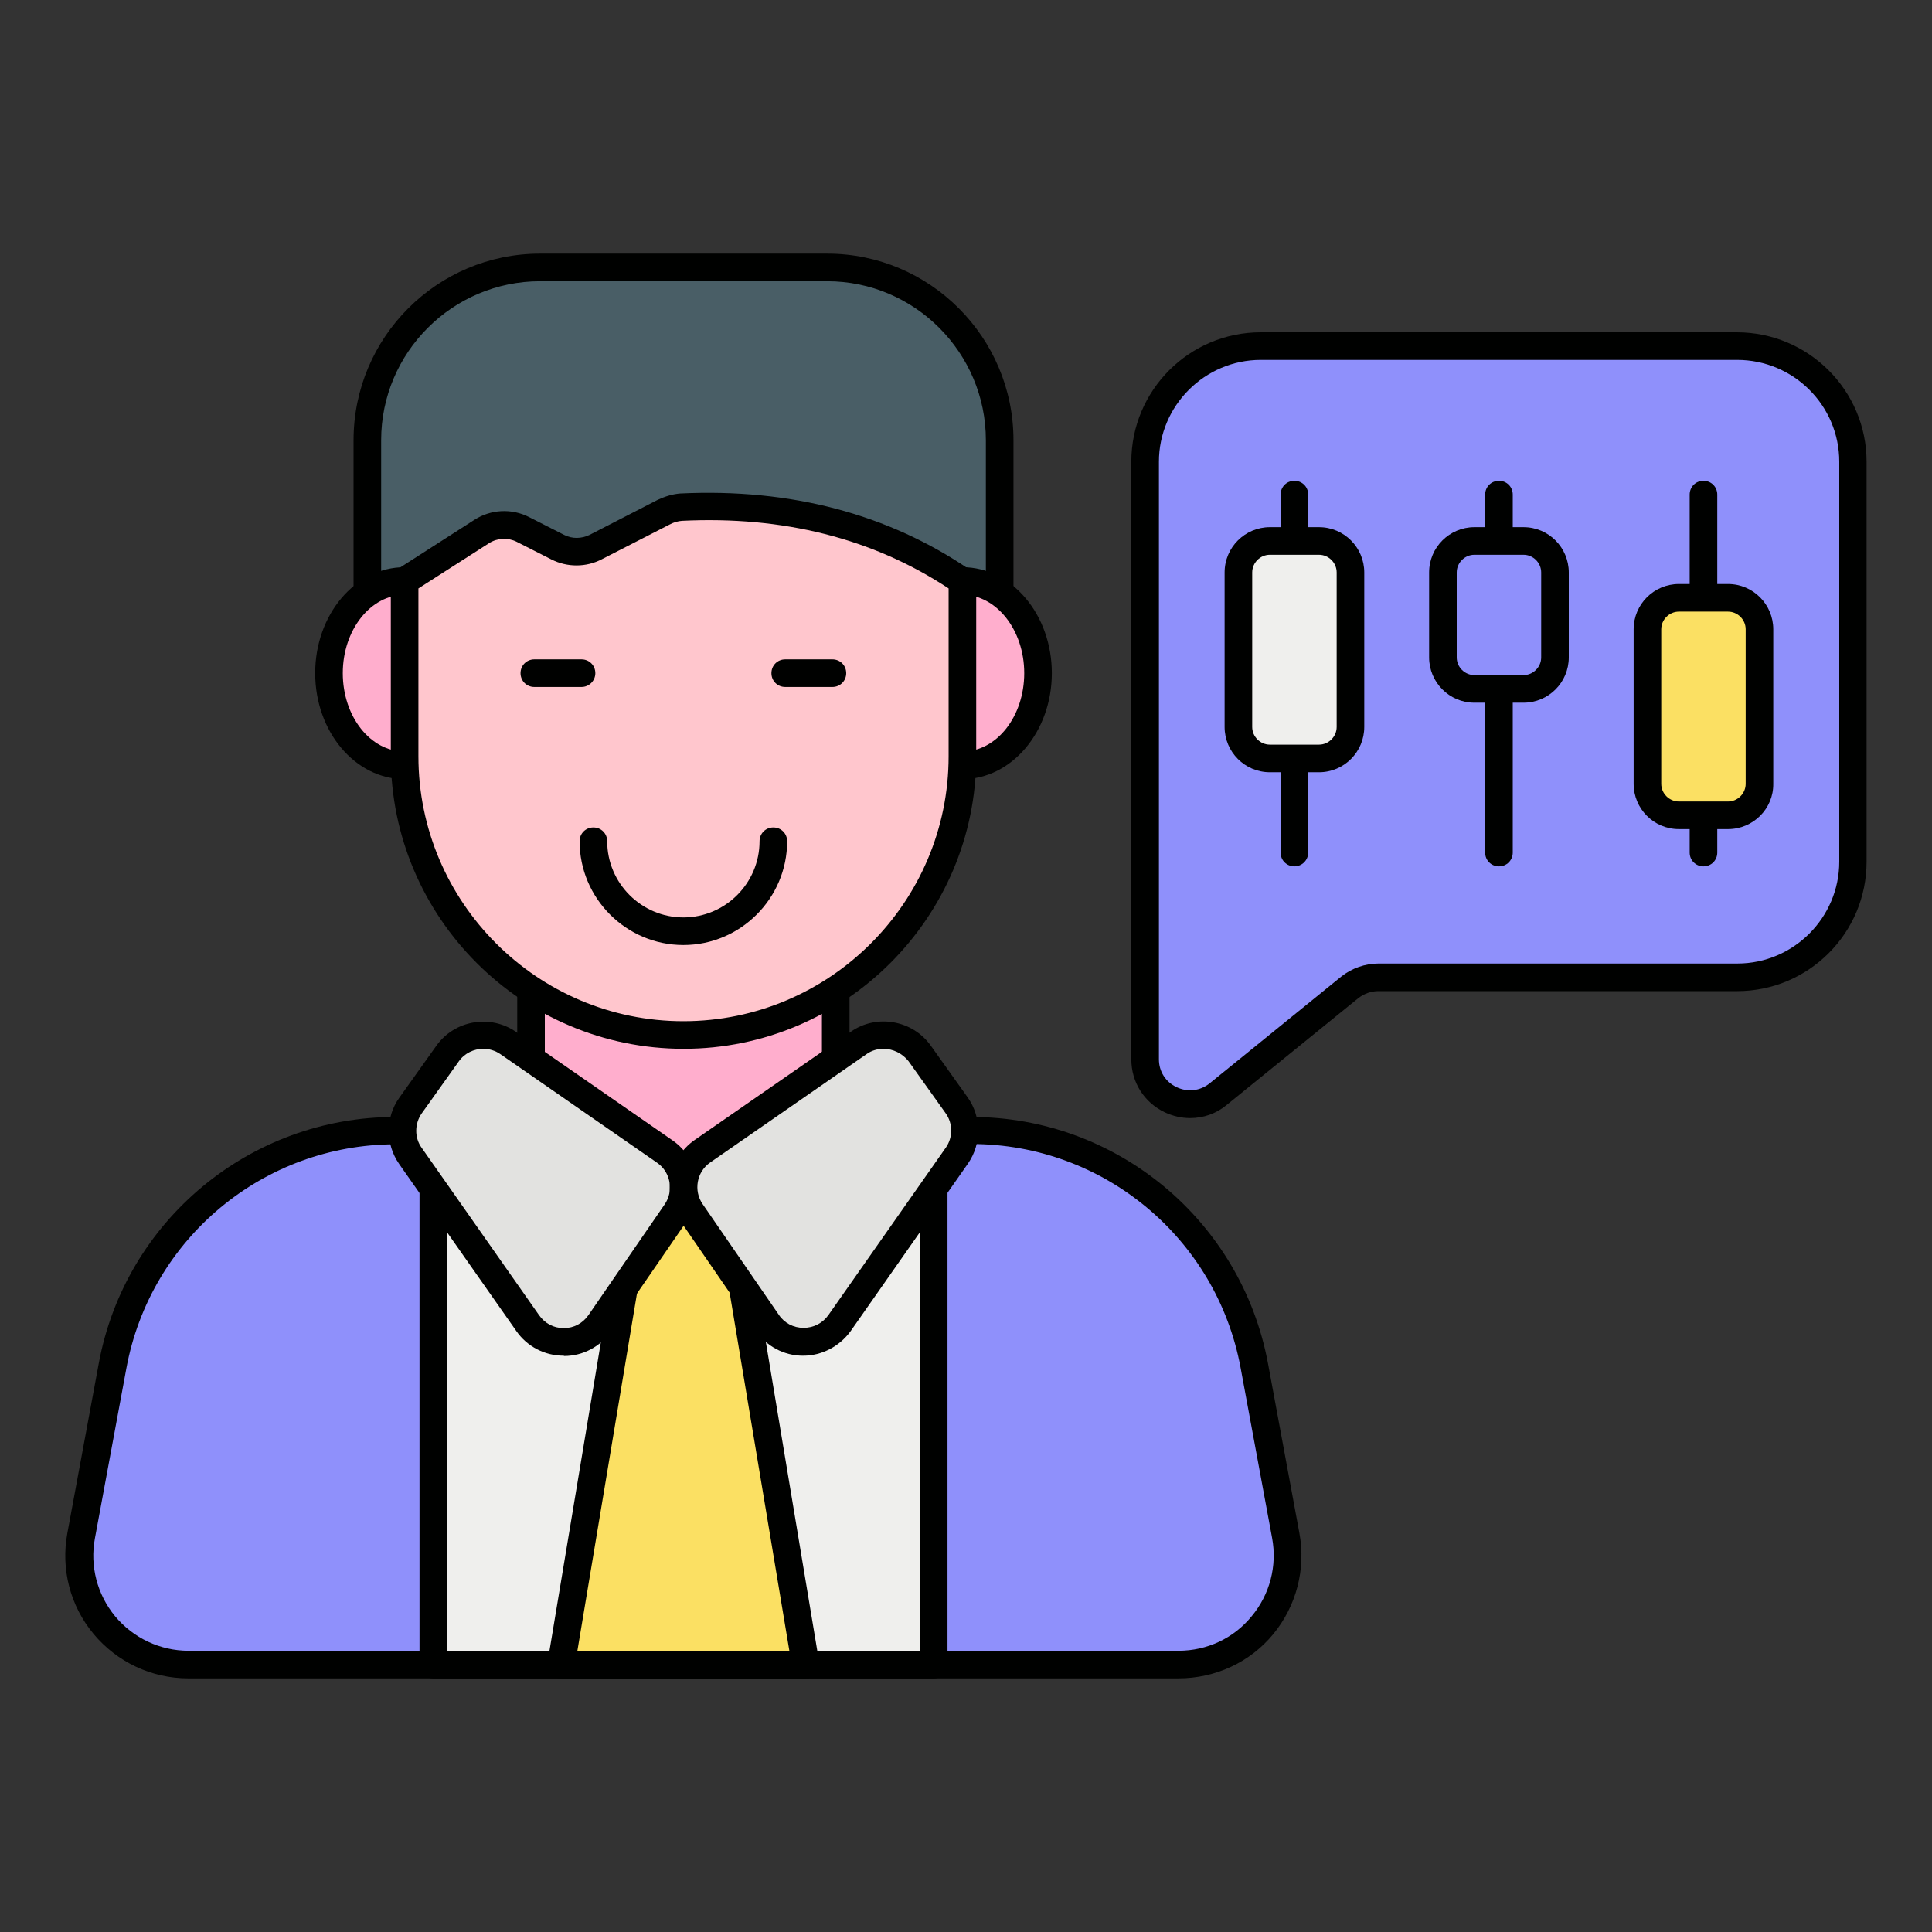 <svg xmlns="http://www.w3.org/2000/svg" width="70" height="70" viewBox="0 0 70 70" fill="none"><rect x="0" y="0" width="70" height="70" fill="#333333" stroke="none"/><path d="M36.21 15.95V23.6H13.31V15.95C13.31 12.5 16.11 9.69 19.57 9.69H29.97C33.42 9.69 36.21 12.5 36.21 15.95Z" fill="#495E66"></path><path d="M36.21 24.1H13.31C13.03 24.1 12.81 23.88 12.81 23.6V15.95C12.81 12.22 15.84 9.19 19.57 9.19H29.97C33.69 9.19 36.72 12.22 36.72 15.95V23.6C36.71 23.87 36.49 24.1 36.21 24.1ZM13.81 23.1H35.72V15.95C35.72 12.78 33.14 10.19 29.97 10.19H19.57C16.4 10.19 13.81 12.77 13.81 15.95V23.1Z" fill="#000100"></path><path d="M42.7 60.31H6.82C4.35 60.31 2.48 58.06 2.93 55.64L4.07 49.48C5 44.53 9.3 40.95 14.33 40.95H35.2C40.22 40.95 44.53 44.53 45.44 49.47L46.58 55.63C47.04 58.06 45.17 60.31 42.7 60.31Z" fill="#8F90FB"></path><path d="M42.7 60.81H6.82C5.49 60.81 4.24 60.22 3.39 59.2C2.54 58.18 2.2 56.85 2.44 55.55L3.58 49.39C4.54 44.22 9.06 40.47 14.32 40.47H35.2C40.46 40.47 44.97 44.22 45.94 49.39L47.08 55.55C47.32 56.85 46.97 58.19 46.13 59.21C45.29 60.23 44.03 60.81 42.7 60.81ZM14.33 41.46C9.55 41.46 5.45 44.87 4.58 49.57L3.44 55.73C3.25 56.74 3.52 57.77 4.17 58.56C4.83 59.35 5.8 59.81 6.83 59.81H42.7C43.73 59.81 44.7 59.36 45.35 58.56C46.01 57.77 46.28 56.73 46.09 55.72L44.95 49.56C44.08 44.86 39.98 41.45 35.2 41.45H14.33V41.46Z" fill="#000100"></path><path d="M15.7 40.95H33.83V60.3H15.7V40.95Z" fill="#EFEFED"></path><path d="M33.83 60.81H15.7C15.42 60.81 15.2 60.59 15.2 60.31V40.96C15.2 40.68 15.42 40.46 15.7 40.46H33.83C34.11 40.46 34.33 40.68 34.33 40.96V60.31C34.33 60.58 34.1 60.81 33.83 60.81ZM16.2 59.81H33.33V41.46H16.2V59.81Z" fill="#000100"></path><path d="M19.24 34.57H30.28V42.73H19.24V34.57Z" fill="#FFAECD"></path><path d="M30.28 43.24H19.24C18.96 43.24 18.74 43.02 18.74 42.74V34.58C18.74 34.3 18.96 34.08 19.24 34.08H30.28C30.56 34.08 30.78 34.3 30.78 34.58V42.74C30.78 43.01 30.56 43.24 30.28 43.24ZM19.74 42.24H29.78V35.08H19.74V42.24Z" fill="#000100"></path><path d="M29.19 60.31H20.33L23.06 43.92C24.19 42.73 25.32 42.73 26.45 43.92L29.19 60.31Z" fill="#FBE063"></path><path d="M29.19 60.81H20.33C20.18 60.81 20.04 60.75 19.95 60.63C19.85 60.52 19.81 60.37 19.84 60.22L22.57 43.83C22.59 43.73 22.63 43.64 22.7 43.57C23.36 42.87 24.05 42.52 24.76 42.52C25.47 42.52 26.16 42.87 26.82 43.57C26.89 43.64 26.93 43.73 26.95 43.83L29.68 60.22C29.7 60.36 29.66 60.51 29.57 60.63C29.48 60.74 29.34 60.81 29.19 60.81ZM20.92 59.81H28.6L25.99 44.16C25.56 43.74 25.15 43.53 24.76 43.53C24.37 43.53 23.96 43.74 23.53 44.16L20.92 59.81Z" fill="#000100"></path><path d="M24.48 43.92L21.72 47.93C21.1 48.84 19.75 48.85 19.11 47.94L14.86 41.88C14.48 41.33 14.48 40.59 14.87 40.05L16.21 38.17C16.71 37.46 17.69 37.29 18.4 37.79L24.07 41.72C24.8 42.21 24.98 43.19 24.48 43.92Z" fill="#E2E2E0"></path><path d="M20.42 49.12C19.74 49.12 19.1 48.79 18.71 48.23L14.46 42.17C13.96 41.45 13.96 40.48 14.47 39.77L15.81 37.89C16.47 36.96 17.77 36.74 18.7 37.39L24.37 41.32C25.31 41.97 25.54 43.27 24.9 44.22L22.14 48.23C21.76 48.79 21.12 49.13 20.44 49.13C20.43 49.12 20.42 49.12 20.42 49.12ZM17.51 38C17.17 38 16.83 38.16 16.62 38.46L15.28 40.34C15.02 40.71 15.01 41.22 15.28 41.59L19.53 47.65C19.74 47.95 20.06 48.12 20.42 48.12H20.43C20.79 48.12 21.11 47.95 21.32 47.65L24.08 43.64C24.42 43.15 24.3 42.47 23.81 42.13L18.14 38.2C17.94 38.06 17.72 38 17.51 38Z" fill="#000100"></path><path d="M25.04 43.92L27.8 47.93C28.42 48.84 29.77 48.85 30.41 47.94L34.66 41.88C35.04 41.33 35.04 40.59 34.65 40.05L33.31 38.17C32.81 37.46 31.83 37.29 31.12 37.79L25.45 41.72C24.73 42.21 24.55 43.19 25.04 43.92Z" fill="#E2E2E0"></path><path d="M29.1 49.12H29.09C28.41 49.12 27.77 48.78 27.39 48.22L24.63 44.21C23.98 43.27 24.22 41.97 25.16 41.31L30.83 37.38C31.76 36.73 33.06 36.96 33.72 37.88L35.06 39.76C35.57 40.48 35.57 41.44 35.07 42.16L30.82 48.23C30.42 48.78 29.78 49.12 29.1 49.12ZM32.01 38C31.799 38 31.58 38.06 31.4 38.19L25.73 42.12C25.24 42.46 25.12 43.14 25.46 43.63L28.22 47.64C28.42 47.94 28.75 48.11 29.11 48.11H29.12C29.48 48.11 29.81 47.94 30.02 47.64L34.27 41.58C34.53 41.21 34.529 40.7 34.26 40.33L32.919 38.45C32.69 38.16 32.349 38 32.01 38Z" fill="#000100"></path><path d="M14.66 27.73C16.173 27.73 17.4 26.235 17.4 24.39C17.4 22.545 16.173 21.05 14.66 21.05C13.147 21.05 11.92 22.545 11.92 24.39C11.92 26.235 13.147 27.73 14.66 27.73Z" fill="#FFAECD"></path><path d="M14.66 28.23C12.87 28.23 11.42 26.51 11.42 24.39C11.42 22.27 12.87 20.55 14.66 20.55C16.45 20.55 17.9 22.27 17.9 24.39C17.9 26.51 16.44 28.23 14.66 28.23ZM14.66 21.55C13.43 21.55 12.42 22.82 12.42 24.39C12.42 25.96 13.42 27.23 14.66 27.23C15.9 27.23 16.9 25.96 16.9 24.39C16.9 22.82 15.89 21.55 14.66 21.55Z" fill="#000100"></path><path d="M34.87 27.73C36.383 27.73 37.61 26.235 37.61 24.39C37.61 22.545 36.383 21.05 34.87 21.05C33.357 21.05 32.13 22.545 32.13 24.39C32.13 26.235 33.357 27.73 34.87 27.73Z" fill="#FFAECD"></path><path d="M34.87 28.23C33.08 28.23 31.63 26.51 31.63 24.39C31.63 22.27 33.08 20.55 34.87 20.55C36.66 20.55 38.11 22.27 38.11 24.39C38.11 26.51 36.65 28.23 34.87 28.23ZM34.87 21.55C33.64 21.55 32.63 22.82 32.63 24.39C32.63 25.96 33.63 27.23 34.87 27.23C36.11 27.23 37.11 25.96 37.11 24.39C37.11 22.82 36.1 21.55 34.87 21.55Z" fill="#000100"></path><path d="M34.87 21.04V27.39C34.87 32.97 30.34 37.49 24.77 37.49H24.76C19.18 37.49 14.66 32.96 14.66 27.39V21.04L17.45 19.25C17.9 18.96 18.47 18.93 18.95 19.17L20.21 19.81C20.64 20.03 21.16 20.02 21.58 19.8L24.05 18.53C24.25 18.44 24.46 18.37 24.68 18.36C28.68 18.16 32.05 19.11 34.87 21.04Z" fill="#FFC6CD"></path><path d="M24.77 38C18.92 38 14.16 33.24 14.16 27.4V21.05C14.16 20.88 14.25 20.72 14.39 20.63L17.18 18.84C17.78 18.45 18.54 18.41 19.18 18.74L20.44 19.38C20.73 19.53 21.07 19.52 21.36 19.38L23.83 18.11C24.11 17.98 24.38 17.9 24.65 17.88C28.65 17.69 32.18 18.62 35.15 20.65C35.29 20.74 35.37 20.9 35.37 21.06V27.41C35.37 33.24 30.61 38 24.77 38ZM15.16 21.32V27.4C15.16 32.69 19.47 37 24.76 37C30.06 37 34.37 32.69 34.37 27.4V21.32C31.63 19.51 28.38 18.69 24.71 18.87C24.57 18.88 24.42 18.92 24.27 19L21.81 20.26C21.24 20.56 20.55 20.56 19.98 20.27L18.72 19.63C18.4 19.47 18.02 19.49 17.72 19.68L15.16 21.32Z" fill="#000100"></path><path d="M21.07 24.89H19.36C19.08 24.89 18.86 24.67 18.86 24.39C18.86 24.11 19.08 23.89 19.36 23.89H21.07C21.35 23.89 21.57 24.11 21.57 24.39C21.57 24.67 21.34 24.89 21.07 24.89Z" fill="#000100"></path><path d="M30.16 24.89H28.45C28.17 24.89 27.95 24.67 27.95 24.39C27.95 24.11 28.17 23.89 28.45 23.89H30.16C30.44 23.89 30.66 24.11 30.66 24.39C30.66 24.67 30.44 24.89 30.16 24.89Z" fill="#000100"></path><path d="M24.76 34.24C22.69 34.24 21 32.55 21 30.48C21 30.2 21.22 29.98 21.5 29.98C21.78 29.98 22 30.2 22 30.48C22 32 23.24 33.24 24.76 33.24C26.28 33.24 27.52 32 27.52 30.48C27.52 30.2 27.74 29.98 28.02 29.98C28.3 29.98 28.52 30.2 28.52 30.48C28.52 32.55 26.83 34.24 24.76 34.24Z" fill="#000100"></path><path d="M67.13 16.73V31.22C67.13 33.53 65.25 35.41 62.94 35.41H49.94C49.56 35.41 49.2 35.54 48.91 35.77L44.14 39.64C43.08 40.5 41.49 39.75 41.49 38.38V16.73C41.49 14.42 43.37 12.54 45.68 12.54H62.93C65.25 12.54 67.13 14.42 67.13 16.73Z" fill="#8F90FB"></path><path d="M43.12 40.51C42.81 40.51 42.5 40.44 42.2 40.3C41.45 39.94 40.99 39.21 40.99 38.38V16.73C40.99 14.14 43.09 12.04 45.68 12.04H62.93C65.52 12.04 67.63 14.14 67.63 16.73V31.22C67.63 33.81 65.53 35.91 62.94 35.91H49.94C49.68 35.91 49.43 36 49.22 36.16L44.45 40.03C44.07 40.35 43.6 40.51 43.12 40.51ZM45.68 13.04C43.65 13.04 41.99 14.7 41.99 16.73V38.38C41.99 38.82 42.23 39.2 42.63 39.39C43.03 39.58 43.48 39.53 43.83 39.25L48.6 35.38C48.98 35.08 49.46 34.91 49.95 34.91H62.95C64.98 34.91 66.64 33.25 66.64 31.22V16.73C66.64 14.69 64.98 13.04 62.94 13.04H45.68Z" fill="#000100"></path><path d="M46.899 31.39C46.619 31.39 46.399 31.17 46.399 30.89V17.92C46.399 17.64 46.619 17.42 46.899 17.42C47.179 17.42 47.399 17.64 47.399 17.92V30.89C47.399 31.17 47.169 31.39 46.899 31.39Z" fill="#000100"></path><path d="M48.93 20.74V26.34C48.93 26.97 48.42 27.48 47.79 27.48H46.01C45.38 27.48 44.87 26.97 44.87 26.34V20.74C44.87 20.11 45.38 19.6 46.01 19.6H47.79C48.42 19.6 48.93 20.11 48.93 20.74Z" fill="#EFEFED"></path><path d="M47.79 27.98H46.01C45.1 27.98 44.37 27.24 44.37 26.34V20.74C44.37 19.83 45.11 19.1 46.01 19.1H47.79C48.7 19.1 49.43 19.84 49.43 20.74V26.34C49.43 27.24 48.7 27.98 47.79 27.98ZM46.01 20.1C45.66 20.1 45.37 20.39 45.37 20.74V26.34C45.37 26.69 45.66 26.98 46.01 26.98H47.79C48.14 26.98 48.43 26.69 48.43 26.34V20.74C48.43 20.39 48.14 20.1 47.79 20.1H46.01Z" fill="#000100"></path><path d="M54.31 31.39C54.03 31.39 53.81 31.17 53.81 30.89V17.92C53.81 17.64 54.03 17.42 54.31 17.42C54.59 17.42 54.81 17.64 54.81 17.92V30.89C54.81 31.17 54.59 31.39 54.31 31.39Z" fill="#000100"></path><path d="M56.34 20.74V23.82C56.34 24.45 55.83 24.96 55.2 24.96H53.42C52.79 24.96 52.28 24.45 52.28 23.82V20.74C52.28 20.11 52.79 19.6 53.42 19.6H55.2C55.83 19.6 56.34 20.11 56.34 20.74Z" fill="#8F90FB"></path><path d="M55.2 25.46H53.42C52.51 25.46 51.78 24.72 51.78 23.82V20.74C51.78 19.83 52.52 19.1 53.42 19.1H55.2C56.11 19.1 56.84 19.84 56.84 20.74V23.82C56.84 24.72 56.11 25.46 55.2 25.46ZM53.42 20.1C53.07 20.1 52.78 20.39 52.78 20.74V23.82C52.78 24.17 53.07 24.46 53.42 24.46H55.2C55.55 24.46 55.84 24.17 55.84 23.82V20.74C55.84 20.39 55.55 20.1 55.2 20.1H53.42Z" fill="#000100"></path><path d="M61.72 31.39C61.44 31.39 61.22 31.17 61.22 30.89V17.92C61.22 17.64 61.44 17.42 61.72 17.42C62 17.42 62.22 17.64 62.22 17.92V30.89C62.22 31.17 62 31.39 61.72 31.39Z" fill="#000100"></path><path d="M63.759 22.8V28.4C63.759 29.03 63.249 29.54 62.619 29.54H60.839C60.209 29.54 59.699 29.03 59.699 28.4V22.8C59.699 22.17 60.209 21.66 60.839 21.66H62.619C63.239 21.66 63.759 22.17 63.759 22.8Z" fill="#FBE063"></path><path d="M62.609 30.04H60.83C59.919 30.04 59.19 29.3 59.19 28.4V22.8C59.19 21.89 59.929 21.16 60.83 21.16H62.609C63.52 21.16 64.249 21.9 64.249 22.8V28.4C64.26 29.3 63.52 30.04 62.609 30.04ZM60.83 22.16C60.48 22.16 60.19 22.45 60.19 22.8V28.4C60.19 28.75 60.48 29.04 60.83 29.04H62.609C62.959 29.04 63.249 28.75 63.249 28.4V22.8C63.249 22.45 62.959 22.16 62.609 22.16H60.83Z" fill="#000100"></path></svg>